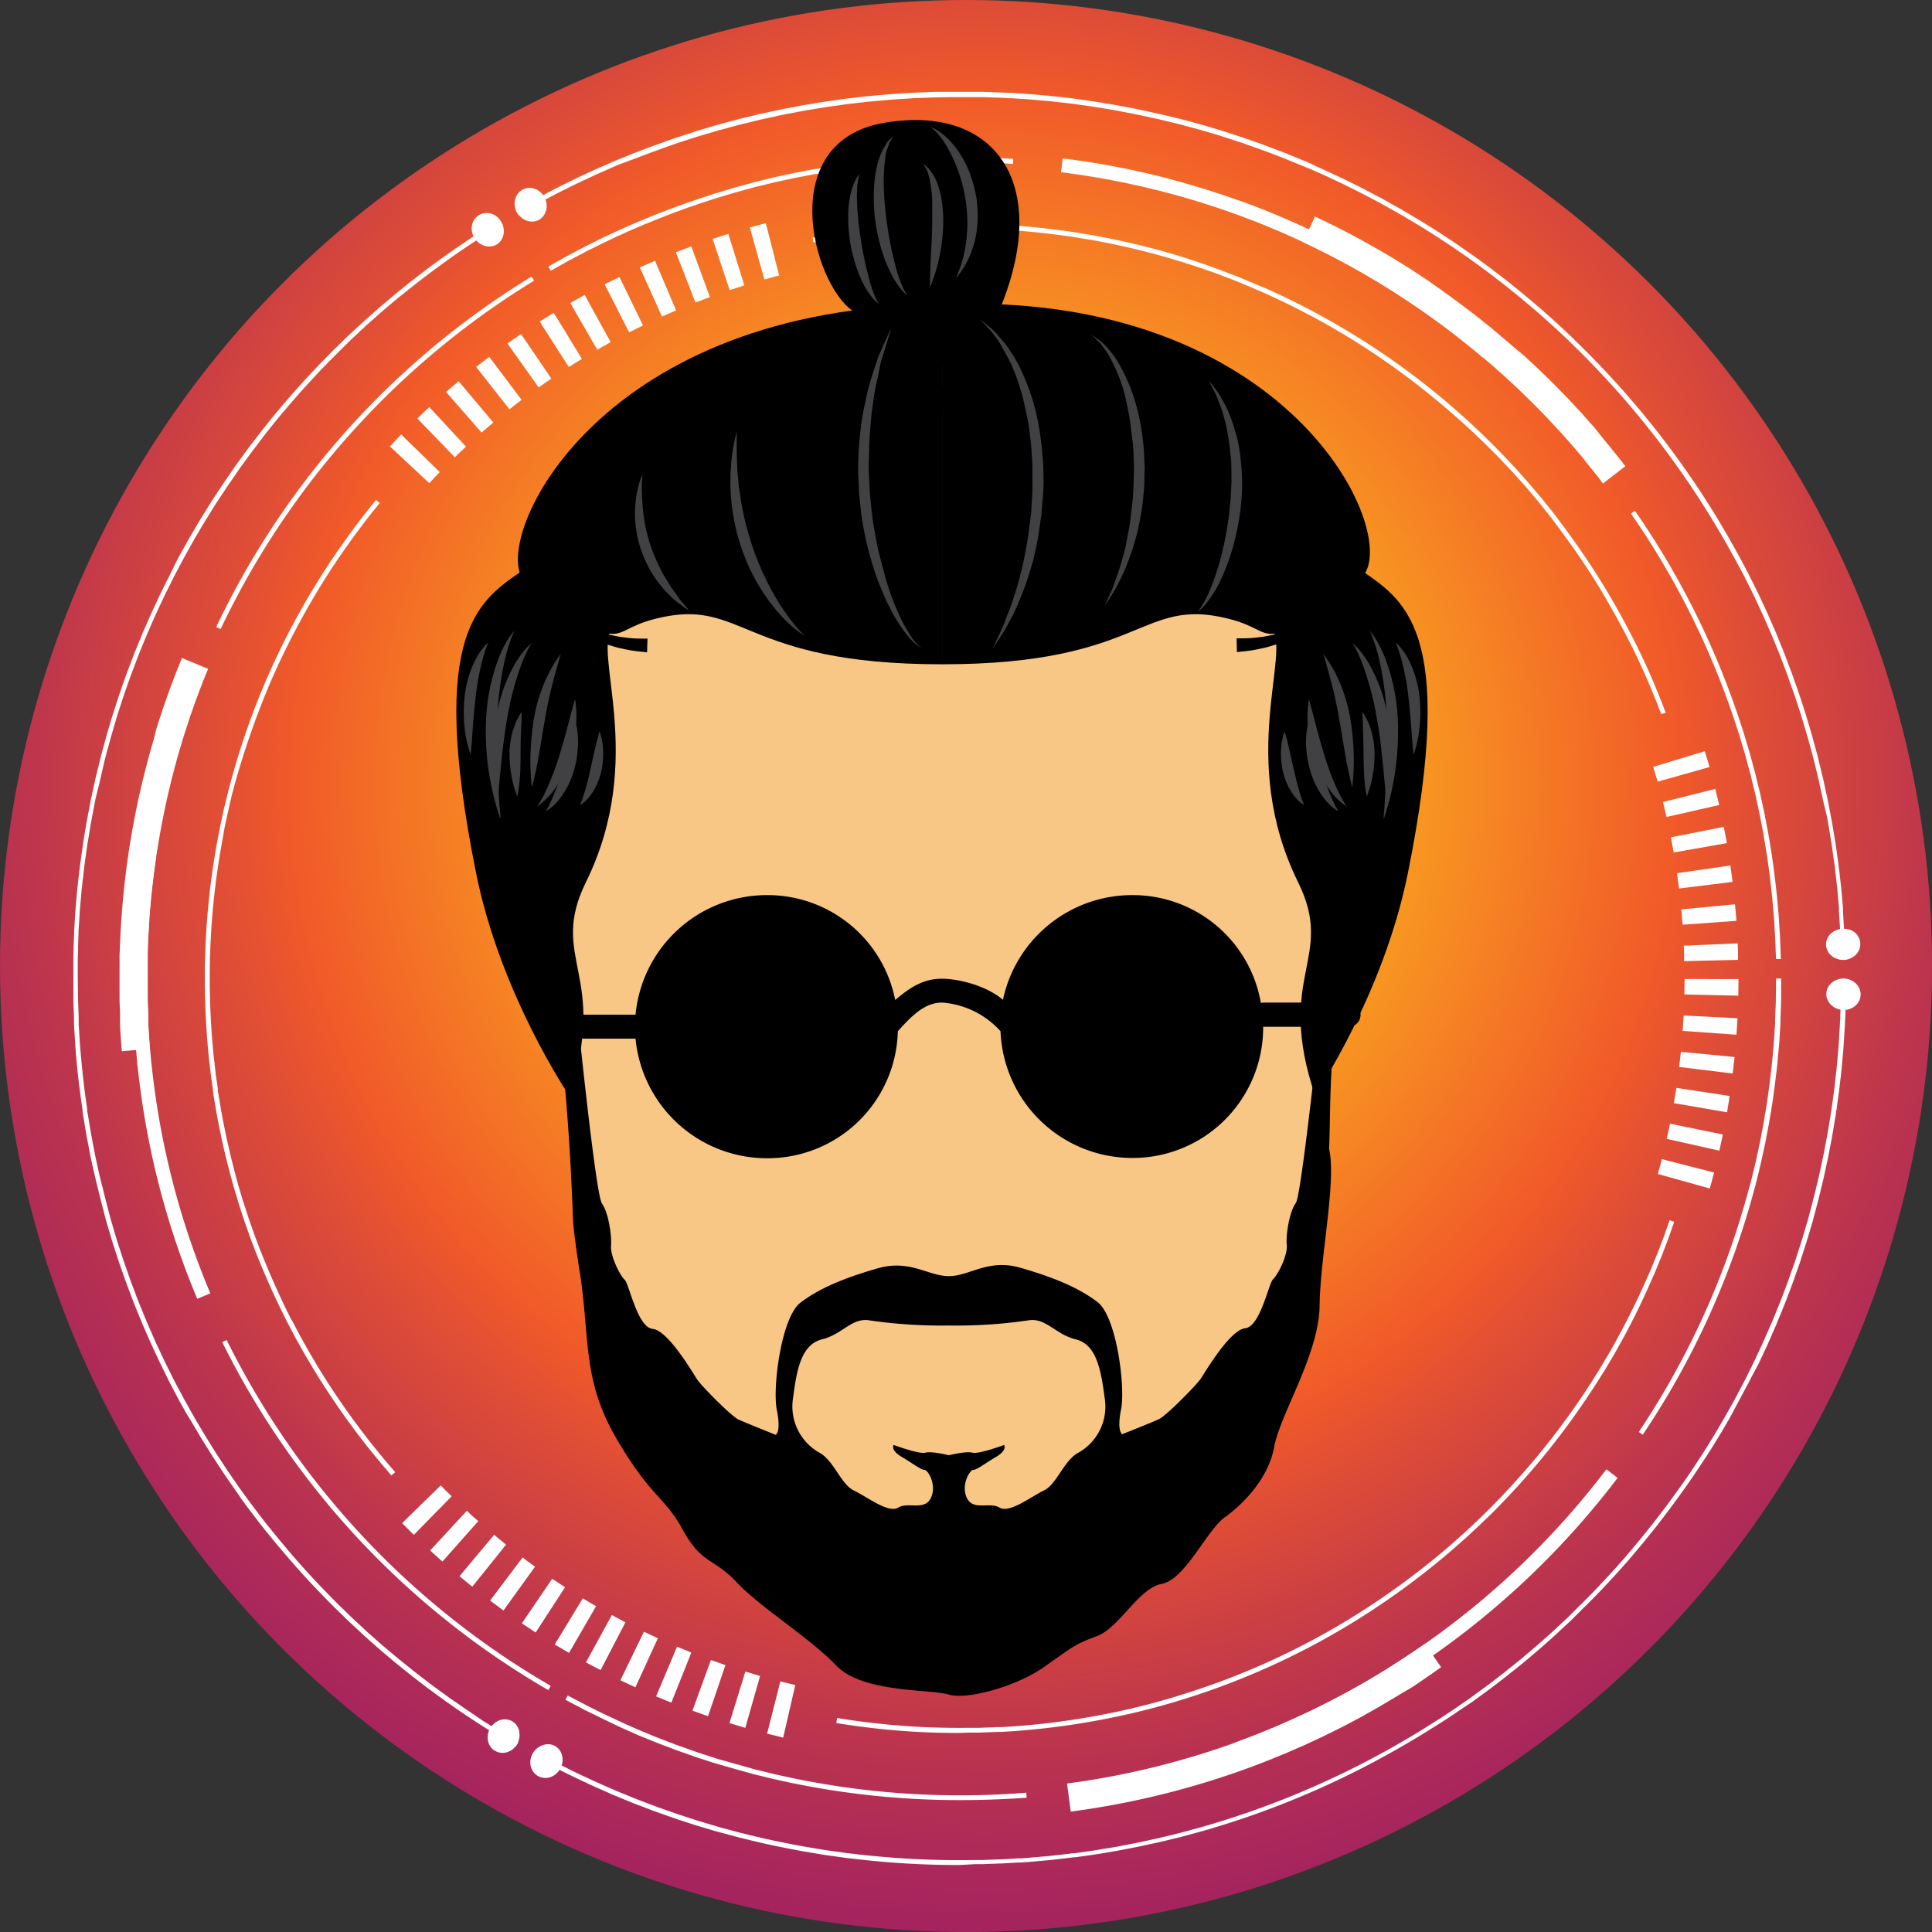<svg xmlns="http://www.w3.org/2000/svg" xmlns:xlink="http://www.w3.org/1999/xlink" viewBox="0 0 383.03 383.03"><rect x="0" y="0" width="383.03" height="383.03" fill="#333333" stroke="none"/><defs><style>.cls-1{isolation:isolate;}.cls-2{fill:url(#radial-gradient);}.cls-3{mix-blend-mode:overlay;}.cls-4{fill:#fff;}.cls-5{fill:#f9c785;}.cls-6{fill:#414042;}</style><radialGradient id="radial-gradient" cx="195.09" cy="155.62" r="244.07" gradientUnits="userSpaceOnUse"><stop offset="0" stop-color="#ffde17"></stop><stop offset="0.08" stop-color="#fed518"></stop><stop offset="0.2" stop-color="#fcbe1b"></stop><stop offset="0.35" stop-color="#f89721"></stop><stop offset="0.53" stop-color="#f26328"></stop><stop offset="0.56" stop-color="#f15a29"></stop><stop offset="0.64" stop-color="#dc4b38"></stop><stop offset="0.79" stop-color="#ba334f"></stop><stop offset="0.92" stop-color="#a6245e"></stop><stop offset="1" stop-color="#9e1f63"></stop></radialGradient></defs><title>YB Favicon</title><g class="cls-1"><g id="Layer_2" data-name="Layer 2"><g id="Layer_1-2" data-name="Layer 1"><circle class="cls-2" cx="191.52" cy="191.52" r="191.52"></circle><g class="cls-3"><path class="cls-4" d="M365,189.82v-.35l-.15-3.88c0-.08,0-.17,0-.25s0-.3,0-.45l-.27-4.24c0-.15,0-.29,0-.45l0-.25-.34-3.87-.36-3.17-.06-.49c0-.3-.07-.6-.11-.9l-.59-4.21-.69-4.19c-.05-.3-.11-.6-.17-.91l-.09-.48L361.5,159c-.12-.61-.26-1.23-.39-1.84-.07-.31-.14-.62-.2-.92l-.38-1.73-.92-3.79c-.08-.31-.16-.62-.25-.93,0-.14-.07-.29-.11-.43l-.37-1.37c-.06-.22-.13-.45-.19-.68-.18-.67-.36-1.36-.57-2l-.81-2.73c-.12-.41-.25-.82-.38-1.22l-.92-2.82a2.25,2.25,0,0,0-.08-.24c0-.14-.09-.28-.14-.42l-1.18-3.35a2.25,2.25,0,0,0-.08-.24l-.15-.42-1.51-4-1.61-3.93-1.7-3.89-1.79-3.85-1.89-3.8-2-3.75-2.08-3.7-1.8-3.05A175.33,175.33,0,0,0,312,68.53l-1-1-.66-.63-.37-.34-2.07-1.92-1.43-1.28-.68-.6-1.06-.94-.7-.6-.37-.31-2.16-1.83-3.31-2.66-3.36-2.58-3.43-2.5-1.16-.8-2.33-1.61-2.36-1.56-.41-.27-.77-.5-1.2-.75-.78-.49c-.53-.33-1.08-.68-1.63-1l-2.43-1.44-.43-.25-.79-.46-1.23-.69-.82-.46c-.54-.3-1.1-.62-1.66-.92l-2.5-1.32-.44-.23c-.27-.14-.54-.29-.81-.42l-1.27-.63-.84-.42-1.7-.84-2.56-1.2-.45-.21-.83-.38-1.3-.57-.86-.37L258,32.79l-2.62-1.07-.45-.18-.85-.35-1.33-.5-.85-.33-1.8-.67-2.67-.94-.46-.17-.87-.3-4-1.31L238,25.76l-4.1-1.11-4.13-1-.89-.2-.48-.1-2.77-.6-.59-.12-3.92-.75-1.05-.18-2.8-.46-1.17-.18-3.72-.52-4.22-.48-.45-.05-.25,0-3.87-.34-3.18-.2-.49,0-.92-.06-4.24-.16-1.93,0H192l-1.76,0h-1.06l-3.53.05-3.76.14c-.39,0-.79,0-1.18.06l-3.54.22-.69.05-1.41.13-2.82.25-4.21.48-1.4.2-2.81.39-1.86.3-.93.16-1.74.29-1,.19-2.79.54c-.36.06-.73.14-1.08.22l-3.07.67-.24.05-.44.1-4.13,1-4.1,1.11-.67.2-3.4,1-.43.13-.24.08-2.87.93-1.16.39-1.18.42c-1.36.48-2.78,1-4.14,1.51l-1.33.5-.34.13-1,.38L123,32.51c-.69.27-1.37.57-2,.86l-.57.25-1.3.57-.37.16-.91.41-1.25.58c-1.27.59-2.59,1.21-3.86,1.86-3,1.45-6,3.09-10,5.34l-.48-.84c4-2.25,7-3.91,10-5.37,1.27-.65,2.6-1.27,3.89-1.86l1.23-.58c.31-.15.63-.29.94-.42l.37-.16,1.3-.57.57-.25c.67-.3,1.36-.6,2.06-.88l2.62-1.07c.33-.14.67-.26,1-.39l.33-.13,1.33-.5c1.38-.54,2.8-1,4.17-1.52l1.18-.42c.39-.14.79-.27,1.18-.39l2.87-.94.24-.07L138,26l4.09-1.21,4.12-1.12,4.14-1,.46-.1.24-.05,3.07-.67,1.11-.23,3.84-.73,1.75-.29.93-.16c.62-.1,1.25-.21,1.88-.3l2.81-.4,1.42-.19,4.24-.49,4.24-.38.71-.05,3.54-.22c.4,0,.81-.05,1.2-.06l3.78-.15h.7l3.91,0h.36l1.41,0h.89l1.95,0,4.25.16.94.05.49,0,3.19.21,3.89.34.25,0,.47.05,4.23.48,3.73.52,1.21.19,3.85.64,3.93.75.61.12,2.77.61.48.1.92.2,4.15,1,4.12,1.11,4.09,1.22,4.05,1.32.89.31.46.16,2.68.94,1.81.68.85.33,1.33.5.87.35.46.19,2.62,1.07,1.76.76L261,33l1.3.57.85.39.44.21,2.58,1.2,1.71.85.84.41,1.27.63.83.44.44.23,2.51,1.32,1.67.93.82.46,1.23.69c.28.15.55.32.81.47l.43.25,2.44,1.45,1.64,1,.78.49,1.2.75.79.52.41.26,2.38,1.57,3.5,2.43,1.15.83,2.3,1.68,3.38,2.59,3.32,2.68,2.17,1.83.37.31.71.61,1.07.95.68.6,1.44,1.28,2.08,1.94.36.34c.23.2.46.42.68.64l1,1a176,176,0,0,1,28.22,35.51l1.81,3.07,2.09,3.72,2,3.78,1.9,3.82,1.8,3.87,1.71,3.91,1.62,4,1.51,4c.06.15.11.3.16.44a2.25,2.25,0,0,1,.08.24l1.18,3.35.15.45c0,.07,0,.15.08.23l.91,2.82c.14.41.27.83.39,1.25L359,145c.21.68.4,1.38.58,2.06.07.23.13.45.19.68l.37,1.37.12.43c.08.31.17.63.24,1l.93,3.8.38,1.73c.07.31.13.62.2.92.13.61.27,1.24.4,1.86l.53,2.79c0,.16.07.32.1.48.05.31.11.61.17.92l.7,4.22.59,4.21c0,.32.08.63.11.93l.06.49.36,3.19.35,3.88a1.94,1.94,0,0,0,0,.24c0,.16,0,.32,0,.48l.26,4.24,0,.47a2.09,2.09,0,0,0,0,.25l.14,3.91v.35Z"></path><path class="cls-4" d="M352.09,190.12v-.36l-.16-4-.09-1.47-.06-1c0-.63-.08-1.27-.13-1.91l-.26-2.93c-.45-4.51-.94-8.22-1.55-11.67l-.24-1.46-.55-2.89-.09-.46c-.06-.32-.13-.65-.2-1l-.63-2.89-.06-.26c0-.16-.06-.31-.1-.46l-.87-3.58c0-.18-.09-.36-.14-.54l-.24-.88-.27-1c-.16-.61-.33-1.24-.5-1.85l-1.05-3.53c0-.15-.09-.3-.14-.45a2.41,2.41,0,0,1-.08-.25l-.46-1.4a160.86,160.86,0,0,0-20.87-42.06l.79-.55a162.16,162.16,0,0,1,21,42.31l.45,1.41a2.25,2.25,0,0,1,.08.24c.05.15.11.31.15.47l1.06,3.54c.17.63.34,1.26.5,1.87l.27,1,.24.88.15.57.87,3.58c0,.16.07.32.11.47s0,.17.05.26l.63,2.89c.08.33.14.67.21,1,0,.15,0,.3.08.45l.56,2.92.24,1.46c.61,3.47,1.11,7.2,1.56,11.74l.26,2.94c.05.65.09,1.3.13,1.93l.06,1,.1,1.49.15,4.07v.37Z"></path><path class="cls-4" d="M109.2,53.68l-.5-.83.91-.52.4-.22,1.31-.73.46-.26.85-.47,3.31-1.75.44-.22.24-.12,2.67-1.33c3.7-1.77,7.39-3.39,11-4.82,3.8-1.48,7.6-2.83,11.31-4,.62-.2,1.25-.38,1.86-.56l1-.3.71-.22.74-.21,3.61-1,3.63-.89.56-.13,2.37-.51.52-.11.95-.21,3.68-.7.48-.09.26,0,2.95-.49,1.06-.16.43-.06,3-.41,3.72-.43.76-.08,3.71-.33.5,0,.26,0,1.49-.09.73-.05c.74,0,1.51-.1,2.27-.12l3-.11,2,0h2.55l4.13.05,4.12.16,2.23.14-.06,1-2.23-.14-4.09-.15-4.1-.05H188.8l-1.05,0-1.93,0-3,.12c-.75,0-1.5.07-2.24.11l-.73.05-1.49.09-.26,0-.48,0-3.71.33-.73.08-3.71.42-3,.42-.44.06c-.34.05-.69.09-1,.15l-3,.49-.26,0-.46.08-3.67.7-.93.2-.52.11-2.38.52c-.18,0-.35.07-.52.12l-3.63.88-3.6,1c-.25.06-.5.13-.71.2l-.72.21-1,.3-1.86.56c-3.68,1.16-7.46,2.49-11.23,4-3.58,1.42-7.25,3-10.91,4.79l-2.67,1.33-.24.11-.42.22-3.3,1.74-.84.46-.46.26-1.3.73-.42.23C109.79,53.34,109.49,53.5,109.2,53.68Z"></path><path class="cls-4" d="M260.69,42.93c3,1.39,6,2.92,8.89,4.48l2.17,1.21c.73.41,1.45.81,2.16,1.23l2.15,1.27.53.32.53.33,1.05.65,1.06.66.53.33.26.17.26.17,2.08,1.37,1,.68,1,.71,2,1.42c.68.48,1.35,1,2,1.46l1,.73c.17.12.34.24.5.37l.5.38c1.31,1,2.64,2,3.92,3.06.64.52,1.29,1,1.93,1.56l1.9,1.61.95.8.93.82L302,70.38c.31.27.61.56.91.84l.91.84.91.85.46.43.44.43c1.19,1.16,2.39,2.3,3.53,3.5l1.74,1.78,1.7,1.83.84.91c.28.3.56.61.83.92l1.65,1.86c.28.31.55.63.81,1l.81,1,.8,1,.4.47.39.48,1.56,1.94.39.49.39.48.76,1-4.45,3.43-.73-1-.37-.48-.38-.46-1.51-1.88-.38-.46L314,91l-.78-.92-.78-.92c-.26-.3-.51-.61-.78-.91l-1.6-1.8c-.26-.3-.53-.6-.8-.89l-.82-.88-1.63-1.76-1.68-1.73c-1.11-1.15-2.27-2.26-3.42-3.38l-.43-.42-.44-.41-.88-.82-.88-.82c-.29-.27-.58-.55-.88-.81l-1.8-1.6-.9-.79-.92-.78-1.83-1.55-1.87-1.51c-1.24-1-2.53-2-3.8-3l-.47-.37-.49-.35-1-.71c-.65-.47-1.29-1-1.94-1.41l-2-1.37-1-.69-1-.66-2-1.32L277,58.3l-.25-.16-.51-.31-1-.64-1-.64-.51-.32-.52-.3-2.07-1.22c-.69-.42-1.39-.8-2.09-1.2l-2.1-1.17c-2.83-1.5-5.67-3-8.59-4.32Z"></path><path class="cls-4" d="M210.34,34.18l.36,0,.36.05.72.1,1.43.2,1.44.2,1.42.24,1.43.23.72.12.71.13,2.85.54.71.14.7.15,1.42.31c.94.21,1.89.4,2.83.64l2.81.68,2.8.75c.46.13.93.25,1.39.39l1.39.41,1.39.41.69.21.69.22,2.76.89,1.37.47,1.36.48,1.37.49,1.35.51,1.36.51.67.26.68.26,2.68,1.1.67.27.66.29,1.33.58A161.17,161.17,0,0,1,294,70.9l1.81-2.14A163.86,163.86,0,0,0,256,43.88l-1.35-.59L254,43l-.68-.28-2.73-1.12-.68-.26-.69-.27-1.38-.52L246.42,40,245,39.54l-1.39-.49c-.46-.16-.92-.33-1.39-.48l-2.8-.91-.71-.22-.7-.21-1.41-.42-1.42-.42c-.47-.14-.94-.26-1.42-.39L231,35.23l-2.87-.7c-1-.24-1.91-.43-2.87-.65l-1.44-.31-.72-.15-.73-.14-2.89-.55-.73-.13-.72-.12-1.46-.24L215.07,32l-1.46-.21-1.46-.2-.73-.1-.36,0-.37-.05Z"></path><path class="cls-4" d="M333.82,187.49l.06,1.53,0,.76c0,.26,0,.51,0,.77l10.69-.25c0-.27,0-.55,0-.82l0-.82-.06-1.64Z"></path><path class="cls-4" d="M333.33,180.29l.13,1.52c0,.51.1,1,.13,1.52l10.66-.77c0-.55-.09-1.09-.13-1.64l-.15-1.64Z"></path><path class="cls-4" d="M332.47,173.12l.21,1.52c.07.5.15,1,.2,1.51l10.61-1.31c-.05-.54-.14-1.08-.21-1.62l-.23-1.63Z"></path><path class="cls-4" d="M331.26,166l.28,1.5c.1.5.2,1,.28,1.5l10.53-1.84c-.08-.54-.19-1.08-.29-1.62l-.31-1.61Z"></path><path class="cls-4" d="M329.69,159l.36,1.49c.12.49.25,1,.35,1.48l10.43-2.37c-.11-.53-.25-1.06-.38-1.59l-.39-1.6Z"></path><polygon class="cls-4" points="327.76 152.04 328.2 153.5 328.42 154.23 328.53 154.6 328.63 154.97 338.92 152.07 338.81 151.68 338.7 151.29 338.46 150.5 337.99 148.93 327.76 152.04"></polygon><path class="cls-4" d="M151.55,55.42,153,55l.73-.2c.25-.07.49-.14.74-.19l-2.64-10.36-.8.2-.79.22-1.58.43Z"></path><path class="cls-4" d="M144.66,57.52l2.91-.94L144.4,46.37l-3.12,1Z"></path><polygon class="cls-4" points="137.88 59.97 140.74 58.89 137.06 48.85 133.99 50.01 137.88 59.97"></polygon><polygon class="cls-4" points="131.24 62.76 134.04 61.54 129.86 51.7 126.85 53.01 131.24 62.76"></polygon><polygon class="cls-4" points="124.74 65.88 127.48 64.52 122.81 54.91 119.87 56.37 124.74 65.88"></polygon><path class="cls-4" d="M118.41,69.33l.66-.38.67-.37,1.33-.74-5.15-9.37-1.43.8-.71.4-.72.4Z"></path><path class="cls-4" d="M329.34,141.58c-1.54-4.09-3.26-8.13-5.13-12s-4-7.77-6.18-11.5-4.63-7.4-7.17-10.92l-1.45-2c-.09-.14-.2-.27-.3-.41l-.19-.23-1.49-2-.49-.63-2.06-2.56-2.11-2.5A151.82,151.82,0,0,0,284,78.69,146.37,146.37,0,0,0,262.44,64c-3.79-2.11-7.71-4.08-11.67-5.86l-2.41-1.05-.57-.24-3-1.24-3.43-1.31-2.7-.95c-4.09-1.41-8.3-2.65-12.51-3.7l-2.38-.58-3.59-.78-3.61-.69-3.22-.53c-4.27-.66-8.64-1.15-13-1.44l-2.44-.16-3.27-.13h-.81l-3.28,0c-.27,0-.52,0-.81,0l-2.46,0c-4.36.09-8.75.37-13.05.82l-2.63.3-.6.08-3.25.45-2,.32-1.26.21-.29,0-.5.08-2.41.47-.19-.95,2.42-.46.53-.09.28,0,1.26-.21,2-.32,3.26-.46.63-.08,2.64-.3c4.32-.46,8.74-.73,13.13-.82l2.47,0h.83l3.28,0,.57,0h.26l3.29.13,2.46.15c4.37.3,8.77.79,13.07,1.45l3.25.54,3.63.7,3.61.78,2.39.59c4.24,1,8.48,2.3,12.6,3.72l2.72,1,3.45,1.31,3,1.24.6.26,2.41,1c4,1.79,7.94,3.77,11.75,5.9a148.23,148.23,0,0,1,21.74,14.75A151.75,151.75,0,0,1,303.5,96.26l2.13,2.51,2.05,2.56c.18.21.35.44.52.65l1.49,2,.18.23.33.44,1.44,2c2.56,3.55,5,7.25,7.22,11s4.32,7.65,6.22,11.57,3.62,8,5.16,12.09Z"></path><path class="cls-4" d="M365.28,184.14a3.59,3.59,0,0,0-2.35,1,2.88,2.88,0,0,0-.91,2.2,3,3,0,0,0,1.07,2.13,3.63,3.63,0,0,0,2.42.84,3.5,3.5,0,0,0,2.39-1,3,3,0,0,0,.92-2.25,3,3,0,0,0-1.09-2.19A3.51,3.51,0,0,0,365.28,184.14Z"></path><path class="cls-4" d="M102.5,42.12a3.64,3.64,0,0,0,2,1.64,2.93,2.93,0,0,0,2.37-.19,3,3,0,0,0,1.41-1.91,3.61,3.61,0,0,0-.34-2.55A3.54,3.54,0,0,0,106,37.42a3,3,0,0,0-2.44.2,3,3,0,0,0-1.45,2A3.45,3.45,0,0,0,102.5,42.12Z"></path><path class="cls-4" d="M102.26,346.22l-1.09-.64c-1.25-.74-2.54-1.5-3.79-2.29l-1.4-.88-1-.64-2.37-1.56c-.57-.37-1.14-.76-1.69-1.14l-.66-.46-1.75-1.22-.38-.27-.2-.15-2.87-2.09-.37-.28-.2-.15-2.82-2.17-.55-.44-2.77-2.23-3.26-2.76-2.65-2.35-.19-.16L71.9,324l-2.59-2.41-.18-.17-.35-.33-2.53-2.47c-3.16-3.17-5.64-5.8-7.8-8.28L57.27,309l-.69-.81-2.07-2.45-2.44-3c-.15-.18-.29-.36-.43-.55l-.45-.58-1.72-2.25c-.39-.51-.76-1-1.13-1.53l-.56-.76L47,295.91c-.19-.25-.37-.51-.54-.77l-.28-.4-1.62-2.33-1.06-1.61c-.17-.25-.34-.51-.5-.77l-.78-1.18c-.18-.27-.34-.54-.51-.8l-.25-.41-1.51-2.42-2.18-3.67L37,280.31l-1.39-2.48-2-3.78L33,272.78l-1.26-2.55-1.81-3.87-.57-1.29-1.14-2.62-1.61-3.94c-.12-.3-.23-.59-.34-.88s-.12-.3-.17-.45l-1-2.66c-.23-.62-.45-1.24-.66-1.85-.1-.28-.19-.56-.29-.83l-.47-1.34c-.11-.3-.2-.61-.3-.9l-.15-.46-.88-2.7c-.19-.62-.37-1.23-.55-1.83-.09-.3-.17-.6-.26-.9l-.41-1.36c-.06-.21-.12-.42-.17-.62l-1-3.86-.59-2.41c-.36-1.39-.67-2.83-1-4.21-.1-.45-.19-.89-.29-1.33s-.18-.85-.25-1.26l-.7-3.64-.7-4.2-.06-.47a2,2,0,0,1,0-.24l-.2-1.41c-.58-4-1-7.93-1.23-11.3h0l-.27-4.24c0-.32,0-.64,0-.94s0-.33,0-.49l-.12-3.2,0-2.48,0-2.13,0-3.54c0-.71,0-1.44.05-2.14l0-.71.09-2.28c0-.18,0-.37,0-.57l.27-4.25.37-4.23c.07-.64.14-1.29.22-1.91,0-.31.07-.61.1-.92l.21-1.77.54-3.87c.05-.39.11-.78.17-1.16l.63-3.76.8-4.18c0-.16.07-.31.1-.47s0-.16.05-.24l.64-2.94c.09-.4.18-.82.28-1.23l.68-2.75c.16-.72.36-1.45.55-2.15.06-.2.11-.41.17-.61l.65-2.41,1.11-3.74c.07-.22.14-.45.22-.69l1.13-3.49c.06-.19.12-.38.19-.57l.94-2.67c.06-.16.11-.32.17-.47s.2-.59.31-.88l.51-1.33.33-.87c.22-.58.45-1.19.68-1.78l1.08-2.64.18-.45.36-.87.57-1.3.37-.84c.25-.58.51-1.18.78-1.76l1.2-2.58.21-.45c.13-.27.26-.56.4-.84l.63-1.28.41-.82c.28-.56.57-1.15.86-1.72L35,111.26l.23-.43.44-.82.7-1.25.45-.81c.3-.54.62-1.11.94-1.66l1.44-2.45.26-.43c.15-.26.31-.53.48-.8l.75-1.2c.17-.27.33-.54.5-.8.33-.53.67-1.08,1-1.61l2-3,.35-.53,2-2.91c.13-.19.27-.39.42-.59l2.3-3.16,2.6-3.38.22-.28c.29-.35.58-.71.86-1.07.89-1.1,1.8-2.24,2.74-3.33,2.13-2.55,4.54-5.24,7.6-8.45l2.48-2.54.33-.33.18-.17,2.54-2.49.52-.48L72,63.83,75.18,61l2.7-2.29.19-.16.36-.3,1.66-1.34A177,177,0,0,1,98.68,43.83l.51.82a176.57,176.57,0,0,0-18.49,13L79,59l-.35.29-.19.16-2.7,2.28-3.17,2.81-3.1,2.9L67,69.91l-.17.17-.33.32L64,72.93c-3,3.19-5.43,5.87-7.55,8.41-.94,1.08-1.85,2.21-2.73,3.31-.28.36-.57.71-.86,1.07l-.22.27-1.5,2-1.08,1.41L47.79,92.5c-.13.18-.26.36-.4.57l-2,2.91-.35.51-2,3c-.34.53-.68,1.07-1,1.59-.17.27-.34.54-.5.81l-.75,1.2c-.16.26-.32.52-.47.78l-.26.43-1.44,2.44c-.31.55-.62,1.11-.93,1.65l-.45.82-.69,1.23c-.15.27-.29.54-.43.81s-.16.29-.23.44l-1.33,2.5-.85,1.71c-.14.28-.27.55-.41.82L32.66,118l-.39.83-.21.45-1.2,2.57c-.26.57-.52,1.17-.77,1.75l-.36.84-.57,1.3c-.12.27-.24.56-.35.84l-.19.46-1.07,2.62c-.23.59-.46,1.19-.68,1.78l-.33.86-.5,1.33c-.11.28-.21.57-.31.86s-.11.31-.17.47l-.94,2.67-.18.55-1.14,3.49c-.07.23-.14.45-.2.66L22,146.09l-.65,2.39c-.06.2-.11.41-.17.61-.19.7-.38,1.41-.55,2.12L20,154c-.1.4-.19.81-.28,1.21L19,158.12a2,2,0,0,1-.05.24l-.09.44-.8,4.18-.62,3.74c-.07.37-.13.76-.18,1.13l-.54,3.86-.2,1.76c0,.3-.07.61-.11.92l-.21,1.89-.37,4.22-.27,4.24,0,.54-.08,2.28,0,.71c0,.69-.06,1.41-.06,2.1l0,3.54.06,4.59.12,3.18c0,.16,0,.33,0,.49s0,.62,0,.92l.27,4.23c.28,3.35.65,7.31,1.23,11.24l.2,1.41,0,.25c0,.15,0,.29.07.44l.69,4.19.69,3.63c.08.4.16.82.25,1.23s.2.89.29,1.33c.3,1.38.61,2.8,1,4.19l.59,2.41,1,3.84c.05.2.11.4.17.59l.4,1.36.27.9c.17.6.36,1.21.54,1.82l.88,2.69.15.47.29.87.47,1.34c.1.27.19.55.29.83.21.6.43,1.23.65,1.84l1,2.64c0,.15.11.3.17.45l.33.87,1.61,3.93,1.7,3.89,1.8,3.85,1.89,3.8,2,3.75,1.38,2.47.69,1.23.72,1.22,1.45,2.43,1.49,2.41c.09.13.18.27.26.41l.49.78.78,1.18.51.77c.34.53.7,1.07,1.05,1.59l1.61,2.33c.1.13.19.27.28.41s.35.5.53.74l.83,1.15c.19.25.38.51.56.77.37.49.74,1,1.12,1.51l2.16,2.83.42.53,2.44,3,.23.27,2.51,3,1.17,1.32c2.16,2.47,4.62,5.08,7.76,8.23l2.53,2.47c.1.11.21.21.32.31l.19.17,2.59,2.42.33.3.19.16,2.65,2.35L79,328.87l3.31,2.66,2.81,2.15.2.15.35.28,2.86,2.08.21.15.36.26,1.75,1.21.66.46c.54.38,1.11.77,1.67,1.13L95.51,341c.32.22.66.43,1,.63l1.41.88c1.24.79,2.52,1.55,3.76,2.28l1.09.64Z"></path><path class="cls-4" d="M43.74,124.72l-.87-.41a163.5,163.5,0,0,1,62.52-69.49l.5.82a162.75,162.75,0,0,0-62.15,69.08Z"></path><path class="cls-4" d="M108.71,335.08a163.83,163.83,0,0,1-64.65-69l.87-.43a162.71,162.71,0,0,0,64.26,68.58Z"></path><path class="cls-4" d="M24.16,208.41c-.16-1.65-.25-3.31-.36-5l0-.62,0-.31,0-.32,0-1.24-.1-2.48c0-.83,0-1.66,0-2.49l0-1.24c0-.42,0-.83,0-1.25l0-2.48v-1.24c0-.42,0-.83.05-1.25a170.56,170.56,0,0,1,1.8-19.8,168,168,0,0,1,4.17-19.46l.16-.6c.06-.2.11-.4.17-.6l.36-1.19L31,144.5l.76-2.37c.26-.79.51-1.58.79-2.36.55-1.57,1.09-3.14,1.69-4.68l.89-2.33.94-2.3,5.19,2.14-.91,2.22-.86,2.25c-.58,1.49-1.1,3-1.63,4.52-.28.76-.51,1.52-.76,2.28l-.74,2.29-.69,2.3-.34,1.16c-.06.19-.11.38-.16.57l-.16.58a162.9,162.9,0,0,0-4,18.8,165.78,165.78,0,0,0-1.74,19.14c0,.4,0,.8,0,1.2v1.21l0,2.4c0,.4,0,.8,0,1.2l0,1.2c0,.81,0,1.61,0,2.41l.1,2.4,0,1.2v.3l0,.3,0,.6c.11,1.6.18,3.2.34,4.8Z"></path><path class="cls-4" d="M41.7,256.41A159.47,159.47,0,0,1,30.12,211.7c-.05-.48-.11-1-.16-1.44l-.13-1.44-.13-1.44c0-.48-.09-1-.11-1.45L29.4,203l0-.72c0-.24,0-.48,0-.72l-.06-1.45-.05-1.45,0-.72v-.73l0-2.89v-1.45l0-1.45V190c0-.48,0-1,0-1.44l.11-2.9.19-2.89,0-.72c0-.24,0-.48.05-.72l.13-1.45.13-1.44c0-.48.08-1,.14-1.44l.33-2.88.08-.72.1-.72.2-1.43.2-1.43,0-.36.06-.36.12-.71.48-2.86-2.77-.49L28.4,168l-.12.73-.06.36,0,.37L28,170.87l-.2,1.46-.1.73-.09.73-.33,2.93c-.06.48-.1,1-.14,1.46L27,179.65l-.13,1.47c0,.24,0,.49-.06.73l0,.74-.19,2.94-.11,2.94c0,.49,0,1-.05,1.48l0,1.47,0,1.47v1.47l0,2.95v.74c0,.24,0,.49,0,.73l.06,1.47.05,1.48,0,.73.05.74.19,2.94c0,.49.08,1,.12,1.47l.13,1.46.13,1.47c0,.49.11,1,.16,1.47A162.53,162.53,0,0,0,39.11,257.5Z"></path><polygon class="cls-4" points="112.77 72.76 115.36 71.14 109.79 62.02 107 63.76 112.77 72.76"></polygon><path class="cls-4" d="M106.79,76.8l2.51-1.74-6-8.84-2.7,1.88Z"></path><path class="cls-4" d="M101,81.14c.39-.32.8-.63,1.2-.94l1.21-.93L97,70.75l-1.31,1c-.43.33-.87.66-1.29,1Z"></path><polygon class="cls-4" points="95.48 85.76 96.05 85.25 96.64 84.76 97.8 83.77 90.93 75.58 89.68 76.64 89.05 77.17 88.44 77.72 95.48 85.76"></polygon><polygon class="cls-4" points="90.17 90.65 90.72 90.12 90.99 89.85 91.27 89.59 92.39 88.55 85.12 80.71 83.92 81.83 83.62 82.11 83.32 82.4 82.74 82.97 90.17 90.65"></polygon><path class="cls-4" d="M85.12,95.8l1-1.12,1.07-1.09-7.66-7.46L78.42,87.3,77.3,88.5Z"></path><polygon class="cls-4" points="89.54 296.65 88.44 295.58 87.38 294.49 79.73 301.96 80.88 303.14 82.05 304.29 89.54 296.65"></polygon><path class="cls-4" d="M94.82,301.57l-1.15-1-.56-.52-.56-.52-7.26,7.85.6.56.6.55,1.23,1.09Z"></path><path class="cls-4" d="M100.33,306.23c-.79-.65-1.59-1.27-2.36-1.94l-6.87,8.2c.83.72,1.69,1.39,2.54,2.08Z"></path><path class="cls-4" d="M106.07,310.6l-1.23-.9-.62-.45-.61-.47-6.44,8.54.65.49.66.49,1.33,1Z"></path><polygon class="cls-4" points="112.02 314.68 110.75 313.84 110.11 313.42 109.79 313.21 109.48 312.99 103.47 321.83 103.8 322.07 104.15 322.29 104.83 322.74 106.2 323.65 112.02 314.68"></polygon><polygon class="cls-4" points="118.17 318.45 115.54 316.89 109.98 326.03 112.81 327.7 118.17 318.45"></polygon><path class="cls-4" d="M77.6,292.51a151,151,0,0,1-15.52-21.2l-1.68-2.83-1.81-3.23-1.33-2.54-.14-.26-.25-.47-1.09-2.21c-1.92-3.92-3.69-8-5.26-12l-.88-2.31-1.23-3.49-1.14-3.51-.93-3.14c-1.2-4.2-2.23-8.5-3.06-12.79l-.38-2-.61-3.64c0-.18,0-.35-.07-.53a2.89,2.89,0,0,1,0-.29l-.37-2.63c0-.2-.06-.42-.08-.63l-.38-3.26c-.43-4.33-.69-8.75-.76-13.14a150.68,150.68,0,0,1,1.86-26.22l.27-1.62.06-.34c.07-.42.14-.86.23-1.29l.62-3.22.69-3.2c0-.22.1-.45.16-.67l.62-2.53c1.07-4.23,2.34-8.47,3.77-12.58s3.09-8.27,4.87-12.21,3.8-7.92,5.94-11.73,4.47-7.56,6.94-11.16,5.2-7.26,7.89-10.52l.74.61c-2.67,3.24-5.31,6.76-7.84,10.45s-4.77,7.32-6.89,11.1-4.12,7.7-5.91,11.65-3.38,8-4.83,12.12S47.1,153.29,46,157.5L45.41,160c0,.22-.1.43-.14.64l-.7,3.2L44,167.07c-.08.42-.15.84-.22,1.26l-.06.34-.27,1.62a150.63,150.63,0,0,0-1.85,26.05c.07,4.36.33,8.75.76,13l.38,3.25c0,.2,0,.4.07.61l.37,2.63a2.54,2.54,0,0,1,0,.29c0,.17,0,.34.08.51l.6,3.63.38,2c.82,4.26,1.84,8.54,3,12.7l.93,3.13,1.14,3.49,1.22,3.47.87,2.29c1.56,4,3.32,8.06,5.22,12l1.09,2.2L58,262c.05.09.09.18.14.26l1.33,2.53,1.8,3.21,1.66,2.82a151.23,151.23,0,0,0,15.43,21.05Z"></path><path class="cls-4" d="M94.1,47.24a3.59,3.59,0,0,0,2.07,1.52,3.1,3.1,0,0,0,1.21.08,2.78,2.78,0,0,0,1.14-.4,2.91,2.91,0,0,0,1.31-2,3.62,3.62,0,0,0-.49-2.53,3.44,3.44,0,0,0-2-1.57A3,3,0,0,0,94,43.56a3.21,3.21,0,0,0-.44,1.16A3.5,3.5,0,0,0,94.1,47.24Z"></path><path class="cls-4" d="M102.5,345.81a3.69,3.69,0,0,0,.44-2.54,2.93,2.93,0,0,0-1.35-2,3.1,3.1,0,0,0-.56-.25,2.5,2.5,0,0,0-.59-.13,3.11,3.11,0,0,0-1.21.1,3.63,3.63,0,0,0-2,1.57,3.48,3.48,0,0,0-.49,2.52,3.17,3.17,0,0,0,.46,1.16,3.64,3.64,0,0,0,.4.48,3.31,3.31,0,0,0,.52.38,3,3,0,0,0,2.43.28A3.48,3.48,0,0,0,102.5,345.81Z"></path><path class="cls-4" d="M190.24,369.75a173.22,173.22,0,0,1-19.63-1.08l-2.83-.32-4.22-.59-.92-.15-.49-.08-2.8-.47c-3.07-.56-7.1-1.34-11.14-2.36l-1.37-.33-.25-.06-.45-.12L142,363.08l-4.1-1.22-4-1.31-.44-.16-.24-.08-3.34-1.18-.45-.17-.23-.08-3.32-1.27-.43-.17-.23-.09-2.75-1.13c-.4-.16-.81-.32-1.21-.5l-1-.46c-1.37-.6-2.78-1.21-4.15-1.87-3-1.39-6.25-3-10.15-5.12l.46-.85c3.88,2.1,7.09,3.72,10.1,5.1,1.36.65,2.77,1.26,4.12,1.85l1.06.46c.38.18.78.34,1.17.5l2.75,1.12.23.1.42.16,3.31,1.26.24.09.42.16,3.34,1.18.24.08.43.15,4,1.31,4.07,1.21.67.19,3.43.92.43.11.25.06,1.37.34c4,1,8,1.78,11.08,2.34l2.79.46.49.09.9.14,4.21.59,2.81.32a176.05,176.05,0,0,0,22.56,1.05l1.42,0,4.24-.16,1.87-.11.94-.06.65,0c.71-.05,1.45-.09,2.16-.17l3.53-.31,4.22-.48.45-.06.25,0,2.8-.39c.75-.1,1.5-.22,2.22-.34l.57-.1,2.12-.35.66-.11,2.8-.54.48-.09.9-.18,4.15-.9,4.12-1,4.11-1.11a174.22,174.22,0,0,0,41.46-17.85l1.22-.73.53-.32,3.07-1.92,1.58-1,.79-.52,1.18-.78.75-.51.41-.29,2.33-1.61,1.54-1.12.75-.54,1.14-.84.73-.55.39-.3,2.24-1.72,3.31-2.66,1.08-.91,2.16-1.83,3.17-2.81,3.1-2.89,2-2c.11-.12.23-.23.35-.34l.65-.65,1-1,.65-.66c.43-.45.89-.91,1.32-1.37l1.93-2.07.34-.36.62-.67,2.37-2.67.43-.51,2.52-3,2.66-3.3,1.94-2.53c.46-.6.92-1.22,1.36-1.82l.32-.45.84-1.14c.07-.11.15-.21.22-.31.2-.27.4-.55.59-.83l.73-1c.82-1.19,1.67-2.41,2.46-3.64,1.85-2.77,3.73-5.83,5.93-9.64l1.73-3.09.21-.4.12-.22,1.65-3.13c.07-.13.14-.27.2-.4l.12-.23,1.57-3.17c.07-.14.13-.27.19-.41a1.63,1.63,0,0,0,.11-.23l1.5-3.21.18-.41a1.6,1.6,0,0,0,.1-.23l1.42-3.25.18-.41.09-.23,1.34-3.28c.06-.14.11-.28.16-.42a2.44,2.44,0,0,1,.1-.24l1-2.65c.25-.63.48-1.28.7-1.9.09-.26.17-.51.26-.76l.57-1.6c.12-.35.25-.71.36-1.06s.28-.86.41-1.28c.44-1.35.9-2.74,1.29-4.12l.71-2.38,1-3.76c0-.21.12-.44.17-.68l.34-1.38c.07-.3.15-.61.22-.92.15-.6.3-1.22.44-1.83l.61-2.77c0-.15.07-.31.1-.47s.13-.61.19-.91l.8-4.17.7-4.19c0-.3.09-.61.13-.9s0-.33.07-.49l.39-2.81c0-.24.06-.48.09-.69l.24-2.12c0-.23.05-.46.08-.69.08-.69.16-1.41.22-2.11l.31-3.53.13-2.11c.28-3.93.35-7.92.37-11.3h1c0,3.39-.1,7.4-.38,11.35l-.13,2.13-.06.71-.25,2.82c-.06.72-.14,1.44-.22,2.14,0,.23-.06.46-.08.69l-.25,2.12c0,.21-.05.46-.09.72l-.39,2.8c0,.16,0,.33-.07.49s-.08.61-.13.92l-.7,4.22-.8,4.18c-.06.31-.13.62-.2.92s-.07.32-.1.48l-.6,2.77c-.15.62-.3,1.25-.45,1.85-.07.31-.15.61-.22.92l-.34,1.38c-.06.24-.12.49-.18.7l-1,3.77-.71,2.39c-.4,1.39-.86,2.79-1.3,4.15-.14.42-.28.84-.41,1.27s-.25.73-.37,1.09l-.57,1.6c-.09.26-.18.51-.26.76-.23.63-.46,1.29-.71,1.93l-1,2.65-.09.23c-.06.14-.11.29-.17.44l-1.35,3.28-.09.23-.18.44-1.42,3.25a2.29,2.29,0,0,0-.1.23c-.07.14-.13.29-.19.43l-1.51,3.21c0,.08-.07.16-.1.23l-.2.42L347,273.46a2.4,2.4,0,0,0-.11.23l-.21.42L345,277.24l-.12.22c-.07.14-.14.28-.22.42L343,281c-2.21,3.83-4.11,6.91-6,9.69-.8,1.24-1.66,2.47-2.48,3.66l-.72,1-.61.86-.22.3-.84,1.15-.32.44c-.45.61-.91,1.24-1.38,1.85l-1.94,2.54-2.68,3.32-2.52,3-.45.53L320.47,312l-.64.69-.33.36-1.93,2.07-1.34,1.38-.65.66-1,1-.67.66-.35.34-2,2-3.12,2.9-1.05.95-2.13,1.88L302,329.65l-1.11.89-2.22,1.78-2.24,1.73-.39.29-.75.57-1.15.84-.74.54-1.55,1.13L289.48,339l-.41.28-.77.53-1.18.78-.79.52-1.59,1-3.08,1.92c-.18.11-.36.23-.55.33l-1.22.72a174.61,174.61,0,0,1-41.69,18l-4.13,1.12-4.15,1-4.16.9-.92.18-.48.1-2.79.53q-.34.07-.69.12l-2.12.36-.57.09c-.73.12-1.49.25-2.25.35l-2.8.39-.25,0c-.15,0-.31.05-.47.06l-4.24.49-.7.06-2.83.25c-.73.08-1.47.12-2.19.17l-.65,0-.94.06-1.89.11-4.27.16-1.41,0Z"></path><path class="cls-4" d="M190.16,356.88a163.49,163.49,0,0,1-33.79-3.52l-2.9-.63-3.59-.87-.73-.19-3.57-1L142,349.65l-.72-.22-2.1-.69-.49-.15-.92-.31-3.49-1.23-.46-.17-.24-.09-2.76-1.05-1-.38-.41-.17-2.75-1.12L124,342.88l-.3-.13c-.35-.15-.71-.31-1.06-.48L120,341l-1-.48-.34-.18L116,339.05l-2.61-1.38-.29-.15c-.34-.18-.69-.36-1-.55l.47-.84c.33.19.67.36,1,.54l.29.15,2.61,1.38,2.64,1.31.34.17,1,.47,2.68,1.25,1,.47.31.13,2.7,1.18,2.73,1.12.42.17.93.37,2.77,1.05.24.09.44.16,3.48,1.23.9.3.5.16,2.1.68.69.22,3.54,1,3.56,1c.23.07.47.13.7.18l3.58.87,2.88.63a163.38,163.38,0,0,0,46.86,3l.08,1Q196.82,356.88,190.16,356.88Z"></path><path class="cls-4" d="M325.69,284.43l-.8-.53A161.15,161.15,0,0,0,345.21,241c.09-.33.19-.67.29-1,.19-.6.37-1.23.55-1.85l1-3.6.12-.45.06-.27.8-3.26.86-4,.57-2.93c.14-.72.26-1.46.38-2.18,0-.25.08-.5.13-.75s.09-.57.14-.85c.11-.69.23-1.39.32-2.09l.41-3c.08-.63.16-1.29.23-1.92l.12-1,.06-.52c0-.32.07-.64.1-.95l.29-3.21c0-.41.07-.83.09-1.24l.19-3c0-.08,0-.17,0-.26s0-.32,0-.47l.15-3.73c0-.23,0-.44,0-.67l.05-3.8h1l0,3.8c0,.23,0,.46,0,.7l-.14,3.73,0,.49c0,.09,0,.17,0,.26l-.19,3c0,.42-.06.85-.09,1.26l-.29,3.21c0,.33-.07.66-.1,1s-.05.35-.06.52l-.12,1c-.08.63-.15,1.29-.23,1.93l-.41,3c-.09.71-.21,1.42-.33,2.11,0,.29-.1.57-.14.85s-.09.51-.13.76c-.12.72-.24,1.47-.39,2.21l-.56,2.94-.88,4-.79,3.26c0,.09-.05.18-.07.26s-.07.32-.11.48l-1,3.61c-.18.63-.37,1.26-.55,1.87l-.3,1A161.72,161.72,0,0,1,325.69,284.43Z"></path><path class="cls-4" d="M285.71,330.52l-2,1.42c-.34.24-.69.46-1,.69l-1,.68-1,.69-.52.34-.52.33L277.4,336l-.53.33-.27.16-.26.16-1.07.63-2.15,1.27L271,339.75l-1.08.61-.55.3-.55.29-2.2,1.16-.55.29-.56.27-1.11.56-1.12.55c-.37.18-.74.38-1.12.55l-2.25,1.05-1.13.53-1.14.49-2.28,1q-.28.14-.57.24l-.58.24-1.15.47-1.15.47-.58.23-.58.23a165,165,0,0,1-38.47,9.88l-.73-5.57a159.61,159.61,0,0,0,37.16-9.54l.56-.22.56-.22,1.11-.46,1.12-.45.55-.23.56-.23,2.2-1,1.1-.48,1.09-.51,2.18-1c.36-.16.72-.35,1.08-.52l1.08-.54,1.07-.53.54-.27.53-.28,2.13-1.12.53-.28.53-.29,1.05-.58,2.1-1.18,2.07-1.22,1-.61.26-.16.25-.16.51-.31,2-1.28.51-.32.5-.33,1-.66,1-.66c.34-.22.68-.43,1-.67l2-1.37Z"></path><path class="cls-4" d="M318.47,291.3a161.45,161.45,0,0,1-73.63,54.18l.95,2.64A164.27,164.27,0,0,0,320.7,293Z"></path><path class="cls-4" d="M124,321.63l-1.35-.72c-.45-.24-.9-.46-1.34-.72l-5.14,9.38c.48.28,1,.52,1.45.78l1.45.76Z"></path><path class="cls-4" d="M130.43,324.79l-1.38-.64-.69-.33-.69-.32L123,333.12c.24.13.49.24.74.35l.74.35,1.49.7Z"></path><polygon class="cls-4" points="137.06 327.63 134.23 326.47 130.07 336.32 133.1 337.56 137.06 327.63"></polygon><polygon class="cls-4" points="143.82 330.12 140.94 329.11 137.28 339.15 140.37 340.25 143.82 330.12"></polygon><polygon class="cls-4" points="150.69 332.27 147.77 331.4 144.62 341.62 147.76 342.56 150.69 332.27"></polygon><polygon class="cls-4" points="157.67 334.07 154.71 333.35 152.08 343.71 155.27 344.49 157.67 334.07"></polygon><polygon class="cls-4" points="329.48 229.81 328.68 232.75 338.98 235.63 339.83 232.46 329.48 229.81"></polygon><path class="cls-4" d="M331.09,222.78c-.21,1-.43,2-.65,3l10.43,2.35c.23-1.07.47-2.14.7-3.21Z"></path><path class="cls-4" d="M332.35,215.68c0,.26-.08.51-.12.76l-.13.75-.25,1.51,10.54,1.82.27-1.62.13-.81c0-.27.09-.54.13-.81Z"></path><path class="cls-4" d="M333.25,208.53c-.11,1-.23,2-.35,3l10.62,1.3c.12-1.09.25-2.18.37-3.27Z"></path><polygon class="cls-4" points="333.79 201.33 333.6 204.38 344.26 205.14 344.47 201.87 333.79 201.33"></polygon><polygon class="cls-4" points="333.98 194.1 333.94 197.16 344.63 197.4 344.67 194.11 333.98 194.1"></polygon><path class="cls-4" d="M190.16,343.57c-3.86,0-7.66-.13-11.3-.41-4.37-.33-8.77-.86-13.06-1.56l.16-1c4.26.7,8.63,1.22,13,1.55,4.19.32,8.59.45,13.07.4l2.05,0,3.68-.14.51,0,.3,0,1.27-.08,2-.13,3.26-.29c4.32-.43,8.67-1.06,12.92-1.86s8.65-1.83,12.71-3,8.35-2.57,12.39-4.11a147.62,147.62,0,0,0,23.47-11.4,151.36,151.36,0,0,0,21.13-15.34l2.44-2.17,2.4-2.23.52-.5,1.82-1.78.21-.21c.13-.12.25-.23.36-.35l1.72-1.77c3-3.12,5.93-6.41,8.66-9.79s5.34-6.91,7.77-10.5l1.8-2.73,1.94-3.12,1.46-2.46.15-.26c.09-.14.18-.29.26-.44l1.2-2.14c2.09-3.8,4.05-7.73,5.8-11.7l1-2.24.93-2.27c.06-.15.13-.31.19-.47.14-.34.29-.69.41-1l1.16-3.06,1.09-3.09.91.32-1.09,3.1-1.16,3.06c-.13.36-.28.72-.43,1.07-.06.15-.12.31-.19.46l-.93,2.29-1,2.25c-1.76,4-3.73,8-5.84,11.78l-1.2,2.14-.27.47-.15.25-1.47,2.48-2,3.14-1.8,2.73c-2.44,3.63-5.08,7.18-7.82,10.58s-5.68,6.71-8.71,9.85l-1.72,1.77-.39.38-.2.2L293.71,302c-.17.17-.35.35-.54.52l-2.4,2.24-2.46,2.17a151.64,151.64,0,0,1-21.26,15.44,147.82,147.82,0,0,1-23.62,11.48c-4.08,1.55-8.27,2.94-12.47,4.13s-8.4,2.17-12.8,3-8.65,1.43-13,1.87l-3.27.3-2,.13-1.27.08-.3,0-.53,0-3.71.14-2.05,0Z"></path><path class="cls-4" d="M111.13,350.54a3.57,3.57,0,0,0,.29-2.54,2.85,2.85,0,0,0-3.83-2,3.62,3.62,0,0,0-2,1.67,3.52,3.52,0,0,0-.35,2.56,2.94,2.94,0,0,0,1.5,1.92,3,3,0,0,0,2.43.16A3.55,3.55,0,0,0,111.13,350.54Z"></path><path class="cls-4" d="M365.5,194a3.66,3.66,0,0,0-2.42.9,2.9,2.9,0,0,0-1,2.14,2.68,2.68,0,0,0,.25,1.19,3.25,3.25,0,0,0,.7,1,3.63,3.63,0,0,0,2.37,1,3.55,3.55,0,0,0,2.44-.84,3.16,3.16,0,0,0,.76-1,2.91,2.91,0,0,0,.28-1.22,3,3,0,0,0-1-2.24A3.48,3.48,0,0,0,365.5,194Z"></path></g><path class="cls-5" d="M189.17,304.45c41.45,0,73.2-10.67,75.93-121.22C267.41,65.36,225.37,89,183.93,89S109,70.83,111.16,183.85C111.16,280.41,147.73,304.45,189.17,304.45Z"></path><path d="M263.49,227.74h0c.34-5.82-.09-18.38,2-27.36.89-3.87-2.77-7.78-2.77-7.78s-4.56,44.21-5.82,45.91-2,6.29-1.79,8.33-1.8,5.95-2.7,6.75-2.51,9.41-5.56,9.75-7.9,8.67-8.8,10-6.82,7.32-8.26,8-7.3,3-7.3,3-1.12-.51-.23-4.93-.89-18.37-4.66-21.26-8.8-4.93-15.26-6.8S192.25,253,188.12,253s-7.72-3.4-14.18-1.53-11.49,3.91-15.26,6.8-5.57,16.84-4.67,21.26-.23,4.93-.23,4.93-5.88-2.36-7.32-3-7.36-6.64-8.26-8-5.74-9.69-8.8-10-4.66-8.95-5.56-9.75-2.87-4.71-2.7-6.75-.53-6.63-1.79-8.33-4.91-37.75-4.91-37.75-8-13-5.77-6.15c3.64,11.09,4.76,42.37,4.93,47,.06,1.47.47,4.75,1.06,8.66h0v.07l.47,2.95c1.75,12.34.49,20.34,6.93,31.52,7,12.07,9.56,11.52,13.32,18.38s6.08,5.48,10.71,10.42,14.48,11,19.69,16.46,18.58,4.66,22.32,5.76,13.3-1.65,18.51-5.21,6.08-4.66,10.71-6.31,8.4-9.6,13-10.42,9-10.7,12.46-13.17,8.67-7.55,9.84-14,8.89-18.35,9-28S265,234.07,263.49,227.74ZM157.24,277.1c.72-5.61,1.62-10.54,5.75-11.57s5.92-4.42,9.51-3.74a98.91,98.91,0,0,0,15.62,1,98.82,98.82,0,0,0,15.62-1c3.59-.68,5.39,2.72,9.52,3.74s5,6,5.74,11.57A10.49,10.49,0,0,1,213.8,288c-2.88,1.53-4.31,6.3-6.83,7.49s-6.82,4.59-8.79,3.4-5.21.68-6.47-1.87.54-5.61,1.26-5.61,2.16-1.19,4.49-2.56,1.61-2.38,1.61-2.38-5,1.87-6.28,1.53-4.67.51-4.67.51-3.41-.85-4.66-.51-6.29-1.53-6.29-1.53-.72,1,1.62,2.38,3.77,2.56,4.49,2.56,2.51,3.06,1.25,5.61-4.49.68-6.46,1.87-6.28-2.21-8.8-3.4-4-6-6.82-7.49A10.5,10.5,0,0,1,157.24,277.1Z"></path><path d="M267.2,198.77H250.41a1.93,1.93,0,0,0-.43.09,25.77,25.77,0,0,0-25.46-21.4,26.19,26.19,0,0,0-25.68,20.76c-3.17-2.74-8.61-4.15-12-4.18h-.1c-3.42,0-6,1.43-9.26,4.22a25.78,25.78,0,0,0-25.36-20.8A26.17,26.17,0,0,0,126,201.17s-.06,0-.11,0h-16.8a2.38,2.38,0,0,0,0,4.75h16.8s.08,0,.11,0a26.18,26.18,0,0,0,26.12,23.71A25.82,25.82,0,0,0,178,204.46c3.3-3.75,5.71-5.69,8.79-5.69h.06a17.25,17.25,0,0,1,11.51,5.68,26.14,26.14,0,0,0,26.18,25.12,25.86,25.86,0,0,0,25.89-26H267.2a2.38,2.38,0,1,0,0-4.75Z"></path><path d="M252,124.33c4.29,4.78-6.83,25.85,5.37,50.6,7.46,15.16-4.67,18.36,3.34,42.23,0,0,13.58-20,18.41-44.06,9.85-48.94-.91-54.19-9.82-60.43C262,107.55,252,124.33,252,124.33Z"></path><path d="M121.51,124.33c-4.29,4.78,6.83,25.85-5.36,50.6-7.47,15.16,4.66,18.36-3.34,42.23,0,0-13.58-20-18.42-44.06-9.85-48.94.91-54.19,9.83-60.43C111.53,107.55,121.51,124.33,121.51,124.33Z"></path><path d="M169,61.6C161.06,56,153.61,28,175.38,24.33s33.07,11.85,23,36.58S169,61.6,169,61.6Z"></path><path d="M186.77,131.7c-40.07,0-39.15-13.4-56.65-9.07-5.76,1.42-6.45,3.35-9.32,3-7.09-.78-14.42-5.61-17.45-11.38-4.89-9.31,16.17-53.48,83.42-53.92Z"></path><path d="M186.77,131.7c40.07,0,39.14-13.4,56.65-9.07,5.75,1.42,6.44,3.35,9.32,3,7.08-.78,13.08-6.43,17.44-11.38,7.57-8.57-14.63-56.77-83.41-53.92Z"></path><path class="cls-6" d="M183.05,128.69l-.68-.41a7.51,7.51,0,0,1-1.7-1.42,22.79,22.79,0,0,1-2.11-2.7,28.7,28.7,0,0,1-2.21-3.8c-.78-1.42-1.37-3-2.11-4.73a63.11,63.11,0,0,1-3.12-11.45c-.4-2.06-.55-4.17-.82-6.28,0-2.11-.25-4.23-.14-6.31a52.61,52.61,0,0,1,.43-6.11,40.45,40.45,0,0,1,.94-5.64,45,45,0,0,1,1.25-5c.47-1.52.94-2.9,1.36-4.12l1.34-3.07L176.7,65l-.82,2.78c-.26.88-.59,1.94-1,3.16s-.56,2.65-.93,4.17a43.6,43.6,0,0,0-.88,5c-.32,1.75-.42,3.62-.59,5.55s-.17,3.94-.24,6,.16,4.1.21,6.16c.24,2,.36,4.11.72,6.12s.65,4,1.13,5.87,1,3.69,1.42,5.42c.6,1.68,1.06,3.31,1.72,4.73a31.71,31.71,0,0,0,3.52,6.7,7.85,7.85,0,0,0,1.45,1.59Z"></path><path d="M177.22,90.24s0,2,.15,5A82.08,82.08,0,0,0,178.58,106a68.48,68.48,0,0,0,2.73,10.52c.47,1.42.89,2.61,1.25,3.42s.49,1.31.49,1.31-.33-.4-.86-1.13a24.55,24.55,0,0,1-2-3.15,17.18,17.18,0,0,1-1.13-2.23,20.72,20.72,0,0,1-1-2.58,34.25,34.25,0,0,1-1.55-5.82,37.14,37.14,0,0,1-.31-11.17A25.26,25.26,0,0,1,177.22,90.24Z"></path><path d="M165.2,66.34l-.37.5a9.56,9.56,0,0,0-1,1.45,16,16,0,0,0-1.14,2.37c-.43.92-.73,2-1.18,3.2s-.78,2.49-1.07,3.89-.62,2.87-.89,4.4-.43,3.13-.68,4.74-.36,3.27-.36,4.92-.12,3.31-.06,4.93.16,3.23.25,4.78.38,3,.53,4.44.54,2.73.78,4,.64,2.32.9,3.3a20.22,20.22,0,0,0,.85,2.51c.48,1.4.76,2.2.76,2.2l-1.16-2a22.62,22.62,0,0,1-1.21-2.42c-.41-.95-.89-2-1.32-3.25s-.75-2.56-1.17-4-.68-2.94-.87-4.53a55.82,55.82,0,0,1-.46-10c0-1.71.29-3.4.44-5.07s.5-3.29.89-4.84A36.91,36.91,0,0,1,159,77.37c.42-1.41,1-2.69,1.45-3.89a24.77,24.77,0,0,1,3.14-5.43,7.34,7.34,0,0,1,1.2-1.28Z"></path><path class="cls-6" d="M159.42,126s-.62-.39-1.61-1.16a27.32,27.32,0,0,1-3.73-3.65,38,38,0,0,1-4.17-6,39.33,39.33,0,0,1-3.27-7.64A41.86,41.86,0,0,1,145,99.46a35.35,35.35,0,0,1-.18-3.78c0-1.2,0-2.33.11-3.37a33.73,33.73,0,0,1,.72-5l.41-1.86s0,.69,0,1.9,0,2.92.09,5c0,1,.17,2.12.25,3.29s.37,2.37.5,3.62a56.91,56.91,0,0,0,1.85,7.73c.37,1.3.85,2.57,1.33,3.82s1,2.46,1.58,3.6a45.89,45.89,0,0,0,3.44,6.13,38.51,38.51,0,0,0,3,4Z"></path><path d="M142.36,75.4s-.19.67-.51,1.84-.7,2.85-1.17,4.85-.85,4.36-1.17,6.89c-.22,1.26-.24,2.58-.41,3.9s-.16,2.68-.17,4-.05,2.7.12,4,.15,2.63.41,3.87a36.19,36.19,0,0,0,.67,3.58,24.47,24.47,0,0,0,.89,3.17c.37,1,.66,1.85.93,2.65l.93,2,.79,1.75-1.17-1.55c-.35-.51-.79-1.13-1.29-1.84s-.88-1.62-1.34-2.57a25.38,25.38,0,0,1-1.27-3.18,21.57,21.57,0,0,1-1-3.68,28.81,28.81,0,0,1-.62-4c-.2-1.38-.12-2.79-.19-4.19a46.81,46.81,0,0,1,.86-8.18,51.61,51.61,0,0,1,1.89-6.92A37,37,0,0,1,142.36,75.4Z"></path><path class="cls-6" d="M127.39,94a30,30,0,0,0-.09,4.65,38.72,38.72,0,0,0,.47,4.65,31,31,0,0,0,1.31,5.14,24,24,0,0,0,1,2.53c.35.83.78,1.6,1.15,2.38s.87,1.45,1.26,2.15a22.48,22.48,0,0,0,1.25,1.87c.43.56.74,1.14,1.12,1.58l1,1.17c.53.65.81,1,.81,1s-.41-.26-1.11-.77l-1.25-.94a12.76,12.76,0,0,1-1.5-1.35,14.51,14.51,0,0,1-1.62-1.75,21.07,21.07,0,0,1-1.59-2.13,23.59,23.59,0,0,1-1.4-2.47,25.5,25.5,0,0,1-1.11-2.7,22.35,22.35,0,0,1-1.14-5.57,21.5,21.5,0,0,1,.19-4.91A16.54,16.54,0,0,1,127.39,94Z"></path><path d="M123.19,82.44a26.47,26.47,0,0,0-2.06,5.85,34.19,34.19,0,0,0-.93,6.16c-.13,1.13,0,2.3-.06,3.49s.17,2.39.29,3.6.34,2.4.62,3.56.52,2.32.87,3.42.7,2.15,1,3.15.77,1.92,1.12,2.79c.63,1.75,1.39,3.13,1.84,4.14l.71,1.59s-.41-.5-1.08-1.39a33.78,33.78,0,0,1-2.61-3.84c-.47-.84-1-1.73-1.5-2.72l-1.35-3.18c-.42-1.13-.75-2.32-1.1-3.54s-.48-2.49-.72-3.74a30.32,30.32,0,0,1,0-7.5,23.13,23.13,0,0,1,.66-3.39,24.1,24.1,0,0,1,1-2.94,23.69,23.69,0,0,1,2.17-4.11A12.25,12.25,0,0,1,123.19,82.44Z"></path><path d="M107.58,102.32a20.75,20.75,0,0,0,.59,3.72,26.25,26.25,0,0,0,1.11,3.6,18,18,0,0,0,.85,1.93,19.81,19.81,0,0,0,1,1.92c.37.63.79,1.23,1.18,1.85s.87,1.15,1.3,1.71c.93,1,1.79,2,2.63,2.85s1.52,1.5,2,2,.78.77.78.77-.38-.14-1-.44a19,19,0,0,1-2.59-1.4,20.31,20.31,0,0,1-3.27-2.58c-.51-.56-1.06-1.13-1.57-1.74s-.94-1.31-1.36-2a21.5,21.5,0,0,1-1.07-2.15,14.37,14.37,0,0,1-.74-2.18,14.57,14.57,0,0,1-.51-4A11.11,11.11,0,0,1,107.58,102.32Z"></path><path d="M184.35,71.58l.32.55a14,14,0,0,1,.83,1.58,47.42,47.42,0,0,1,2.35,5.91,88.71,88.71,0,0,1,2.32,8.64,92.71,92.71,0,0,1,1.56,10.12c.17,1.73.29,3.47.35,5.18s0,3.4,0,5a79.09,79.09,0,0,1-.74,8.9,53.08,53.08,0,0,1-1.29,6.18c-.41,1.47-.65,2.31-.65,2.31s.08-.87.23-2.38.28-3.65.49-6.22c0-1.28.07-2.68.11-4.15s-.05-3-.07-4.63c-.13-3.21-.26-6.63-.66-10s-.77-6.81-1.27-10-1.05-6.14-1.61-8.66-1.07-4.63-1.56-6.06S184.35,71.58,184.35,71.58Z"></path><path class="cls-6" d="M194.28,63.27l2.42,2c.72.66,1.47,1.61,2.41,2.65a35.73,35.73,0,0,1,2.53,3.85,40.49,40.49,0,0,1,2.19,4.94,38,38,0,0,1,1.72,5.76,59.8,59.8,0,0,1,1,6.31c.1,1.09.19,2.18.28,3.27l.06,3.31c0,2.21-.26,4.4-.41,6.57-.35,2.14-.53,4.27-1,6.29q-.33,1.51-.66,3l-.87,2.8a51.9,51.9,0,0,1-1.84,5,32.23,32.23,0,0,1-1.94,4.1,26.42,26.42,0,0,1-1.74,3c-1.07,1.63-1.67,2.56-1.67,2.56L198,126a26.45,26.45,0,0,0,1.37-3.17c.46-1.25,1.07-2.62,1.53-4.18a50.75,50.75,0,0,0,1.46-5c.48-1.79.85-3.71,1.2-5.7s.58-4.06.87-6.16c.09-2.11.33-4.25.25-6.4l0-3.21c-.06-1.07-.13-2.13-.2-3.18a59.64,59.64,0,0,0-.8-6.15c-.45-2-.78-3.88-1.37-5.64a39.87,39.87,0,0,0-1.79-4.9c-.73-1.44-1.42-2.78-2.09-3.91s-1.39-2.07-2-2.8Z"></path><path d="M205.8,127.51a54.63,54.63,0,0,0,2.76-5.23c.76-1.58,1.59-3.45,2.38-5.47s1.57-4.21,2.19-6.43c.38-1.1.6-2.23.91-3.32s.48-2.2.72-3.26.35-2.1.53-3.07.28-1.92.39-2.78.25-1.66.29-2.37.11-1.33.15-1.84c.09-1,.17-1.61.17-1.61s.11.58.26,1.6a30.63,30.63,0,0,1,.38,4.27,21.19,21.19,0,0,1,0,2.87c-.08,1-.08,2.1-.26,3.2s-.27,2.26-.56,3.4-.49,2.31-.86,3.45a44.29,44.29,0,0,1-2.52,6.57,38.46,38.46,0,0,1-3.06,5.35A29,29,0,0,1,205.8,127.51Z"></path><path class="cls-6" d="M216.4,66.34l.54.39c.35.27.9.6,1.52,1.13s1.3,1.3,2,2.2a19.6,19.6,0,0,1,2,3.2,32.08,32.08,0,0,1,1.82,4.07,35.39,35.39,0,0,1,1.41,4.73,40.85,40.85,0,0,1,.88,5.18c.27,1.78.26,3.6.38,5.41-.09,1.81,0,3.63-.25,5.41a41,41,0,0,1-.74,5.19,38.23,38.23,0,0,1-1.18,4.77c-.39,1.51-1,2.88-1.46,4.17a31.85,31.85,0,0,1-1.57,3.38,21.6,21.6,0,0,1-1.42,2.51L219,120.19s.36-.83,1-2.29a19.36,19.36,0,0,0,1.06-2.62c.32-1,.8-2.17,1.16-3.46s.81-2.65,1.07-4.15.64-3.06.83-4.7.41-3.33.53-5.06.11-3.48.17-5.24c-.09-1.75-.05-3.52-.29-5.23s-.37-3.41-.66-5-.65-3.18-1-4.64a29.45,29.45,0,0,0-1.41-4,32.28,32.28,0,0,0-1.6-3.27c-.53-.94-1.15-1.65-1.59-2.31C217.06,67,216.4,66.34,216.4,66.34Z"></path><path d="M230.25,82.44a39.8,39.8,0,0,1,2.24,6A46,46,0,0,1,233.82,95a36.7,36.7,0,0,1,.34,3.72c.1,1.26,0,2.56,0,3.86s-.25,2.59-.39,3.86-.49,2.5-.84,3.68a27.71,27.71,0,0,1-1.23,3.33,30.64,30.64,0,0,1-1.49,2.82c-.57.83-1.11,1.56-1.59,2.2a18.4,18.4,0,0,1-1.45,1.52c-.82.82-1.31,1.25-1.31,1.25l1-1.49a16.73,16.73,0,0,0,1.09-1.69c.34-.7.72-1.49,1.16-2.32s.67-1.83,1.08-2.82.55-2.12.89-3.23.37-2.33.62-3.52c.1-1.22.26-2.45.3-3.69s.13-2.48.06-3.71,0-2.43-.15-3.6c-.13-2.34-.41-4.53-.64-6.41C230.76,85,230.25,82.44,230.25,82.44Z"></path><path class="cls-6" d="M237.49,121.29s.45-.63,1.15-1.78a23.13,23.13,0,0,0,1.06-2.12c.35-.85.75-1.8,1.12-2.87a51.5,51.5,0,0,0,2-7.37A64.25,64.25,0,0,0,244,98.51c.09-1.48.16-3,.14-4.42s0-2.89-.24-4.26a38.7,38.7,0,0,0-.53-4,28.15,28.15,0,0,0-.83-3.5c-.25-1.1-.71-2-1-2.9a12.73,12.73,0,0,0-1-2.18l-.93-1.89,1.3,1.69a12.41,12.41,0,0,1,1.32,2.07A16.7,16.7,0,0,1,243.68,82a29.26,29.26,0,0,1,1.22,3.54,24.33,24.33,0,0,1,.89,4.08,42.62,42.62,0,0,1,.37,9,50.42,50.42,0,0,1-1.47,8.9A43.18,43.18,0,0,1,242,115a20.89,20.89,0,0,1-1.54,2.78,22.27,22.27,0,0,1-1.44,2,11.78,11.78,0,0,1-1.09,1.15Z"></path><path d="M249.84,82.44s.34.39.88,1.08a9.92,9.92,0,0,1,.85,1.36,10.16,10.16,0,0,1,.89,1.9,19.26,19.26,0,0,1,1.16,5,29.88,29.88,0,0,1,0,5.9,31.81,31.81,0,0,1-3.1,10.54,20,20,0,0,1-2.79,4.22s.17-.48.5-1.27.69-2,1.12-3.36.84-3,1.2-4.8.68-3.65.9-5.55a46.49,46.49,0,0,0,.29-5.58c0-.89-.07-1.74-.12-2.56s-.15-1.59-.33-2.28a16.94,16.94,0,0,0-.9-3.36C250,82.91,249.84,82.44,249.84,82.44Z"></path><path d="M250.21,121.29s1.62-1.09,3.81-2.89a46.61,46.61,0,0,0,3.52-3.22c.63-.59,1.17-1.29,1.76-2s1.07-1.43,1.6-2.15a18.52,18.52,0,0,0,1.27-2.3,13,13,0,0,0,.89-2.35,16.08,16.08,0,0,0,.64-4.43c0-.66,0-1.29,0-1.84s-.17-1-.24-1.42c-.12-.8-.17-1.28-.17-1.28s.23.41.58,1.16c.17.39.38.85.62,1.38a14.32,14.32,0,0,1,.49,1.89,7.6,7.6,0,0,1,.23,2.33c0,.41,0,.85,0,1.28l-.24,1.33a11.6,11.6,0,0,1-.82,2.72,21.61,21.61,0,0,1-1.36,2.61,29.34,29.34,0,0,1-1.82,2.31,18.26,18.26,0,0,1-2.05,2,24.66,24.66,0,0,1-4.14,2.89A23.22,23.22,0,0,1,250.21,121.29Z"></path><path class="cls-6" d="M177.11,27s-.26.47-.75,1.26c-.15.41-.32.91-.53,1.49s-.28,1.28-.37,2a33.16,33.16,0,0,0-.24,5.17,56.45,56.45,0,0,0,.45,5.95c.23,2,.55,4,.94,5.92s.82,3.61,1.24,5.09a28.2,28.2,0,0,0,1.33,3.49c.45.79.69,1.27.69,1.27s-.39-.36-1.05-1.06a19,19,0,0,1-2.14-3.28,29.56,29.56,0,0,1-2-5.1,40.16,40.16,0,0,1-1.24-6.1A37.28,37.28,0,0,1,173.3,37a22.14,22.14,0,0,1,.93-5.38,17.2,17.2,0,0,1,.84-2.06L176,28C176.7,27.39,177.11,27,177.11,27Z"></path><path class="cls-6" d="M183.05,32.45s.32.27.85.76a4.92,4.92,0,0,1,.81,1,6.11,6.11,0,0,1,.85,1.51,8.77,8.77,0,0,1,.67,1.89,12.15,12.15,0,0,1,.47,2.16,27.2,27.2,0,0,1,.3,4.73,36.26,36.26,0,0,1-1.31,8.69,29,29,0,0,1-1.34,3.8s0-1.61.1-4,.31-5.48.37-8.56c0-1.54,0-3.09,0-4.52a23.55,23.55,0,0,0-.43-3.87,9.46,9.46,0,0,0-.36-1.5,4.06,4.06,0,0,0-.45-1.15C183.22,32.82,183.05,32.45,183.05,32.45Z"></path><path class="cls-6" d="M184.49,25.17s.51.21,1.34.66a14,14,0,0,1,3,2.64,19.74,19.74,0,0,1,2.94,4.68A21.55,21.55,0,0,1,192.82,36c.34,1,.5,2.05.75,3.09a30.82,30.82,0,0,1,.26,3.16,17.28,17.28,0,0,1-.14,3.07,18.69,18.69,0,0,1-.53,2.83,24,24,0,0,1-.83,2.44A18.72,18.72,0,0,1,190.44,54c-.55.76-.88,1.16-.88,1.16s.17-.5.49-1.34a24.12,24.12,0,0,0,1.08-3.52,29.3,29.3,0,0,0,.64-5.06,25,25,0,0,0-.05-2.86,26.77,26.77,0,0,0-.32-2.93,30.26,30.26,0,0,0-3.63-10.31,16.07,16.07,0,0,0-2.19-3Z"></path><path d="M194.28,30.76s.4.29,1.05.85a14.52,14.52,0,0,1,2.14,2.85,22.69,22.69,0,0,1,2.89,10.17,20.25,20.25,0,0,1-.5,5.65,12.9,12.9,0,0,1-.78,2.51,16.38,16.38,0,0,1-1,2.14A11.52,11.52,0,0,1,197,56.6a7.76,7.76,0,0,1-1,1.17l-1,.94.74-1.1a8,8,0,0,0,.78-1.28c.23-.53.6-1.07.83-1.73a15.75,15.75,0,0,0,.75-2.11,19.65,19.65,0,0,0,.53-2.43,22.19,22.19,0,0,0,.3-2.64,25,25,0,0,0,0-2.74,33,33,0,0,0-.72-5.36c-.25-.83-.39-1.67-.67-2.42a17.22,17.22,0,0,0-.79-2.11,16.67,16.67,0,0,0-1.61-3C194.59,31.13,194.28,30.76,194.28,30.76Z"></path><path class="cls-6" d="M170.43,34.48s-.1.43-.31,1.14l-.18,1.28c0,.51,0,1.07-.06,1.69a57.11,57.11,0,0,0,.81,9,66.43,66.43,0,0,0,1.95,8.88,24.72,24.72,0,0,0,1.06,2.84c.35.64.54,1,.54,1s-.33-.27-.9-.83a15.69,15.69,0,0,1-1.87-2.61,23.93,23.93,0,0,1-1.75-4.1,31.58,31.58,0,0,1-1.2-4.92,31.23,31.23,0,0,1-.36-5,20.78,20.78,0,0,1,.47-4.41,13,13,0,0,1,1.1-3C170.16,34.83,170.43,34.48,170.43,34.48Z"></path><path d="M169.08,27.71a26.43,26.43,0,0,0-1.92,3.06A27.22,27.22,0,0,0,165.62,34a24.23,24.23,0,0,0-1.2,3.9,22,22,0,0,0-.55,4c-.06.65,0,1.28,0,1.88a10,10,0,0,0,.12,1.69c.08.52.06,1,.15,1.44s.15.8.2,1.1l.15,1-.42-.9a12.75,12.75,0,0,1-.89-2.49,12,12,0,0,1-.37-1.73,12.28,12.28,0,0,1-.2-2,15.29,15.29,0,0,1,.06-2.13,18.1,18.1,0,0,1,.34-2.17,18.47,18.47,0,0,1,3.48-7.3A13.93,13.93,0,0,1,169.08,27.71Z"></path><path class="cls-6" d="M271.59,125.06s.38.49,1,1.36a24.79,24.79,0,0,1,2,4,39,39,0,0,1,2.56,13,56.59,56.59,0,0,1-.25,7.08,54.82,54.82,0,0,1-.95,6.09,50.45,50.45,0,0,1-1.63,5.8s0-.61.1-1.65.14-2.53.29-4.3.21-3.84.27-6.05.09-4.56,0-6.9a63.47,63.47,0,0,0-1.56-12.77,35,35,0,0,0-1.22-4.11C271.8,125.63,271.59,125.06,271.59,125.06Z"></path><path class="cls-6" d="M268.2,127.51s.38.36,1,1a20.67,20.67,0,0,1,2.21,3.06,31.76,31.76,0,0,1,3.72,10.58,44.19,44.19,0,0,1,.47,11.08,39.94,39.94,0,0,1-.78,5s-.08-.51-.15-1.38-.2-2.11-.33-3.6-.34-3.2-.53-5.05-.47-3.78-.84-5.71a57.61,57.61,0,0,0-2.7-10.43,30.56,30.56,0,0,0-1.42-3.31C268.43,128,268.2,127.51,268.2,127.51Z"></path><path class="cls-6" d="M262.37,129.65a27.84,27.84,0,0,1,2.33,3.71,31.5,31.5,0,0,1,3,9.06,51.93,51.93,0,0,1,.69,9.39c-.06,2.56-.29,4.28-.29,4.28s-.13-.42-.3-1.15-.43-1.78-.66-3c-.51-2.5-1-5.85-1.6-9.15a85.07,85.07,0,0,0-2-9c-.34-1.23-.63-2.25-.84-3S262.37,129.65,262.37,129.65Z"></path><path class="cls-6" d="M270.13,141.14a14,14,0,0,1,1.29,2.45,16.44,16.44,0,0,1,1.09,5.88,23.82,23.82,0,0,1-.7,5.86,19.74,19.74,0,0,1-.84,2.59,26.62,26.62,0,0,1-.41-2.68c-.16-1.59-.2-3.69-.23-5.75s-.06-4.09-.13-5.67c0-.79-.05-1.46-.07-1.93A7.31,7.31,0,0,1,270.13,141.14Z"></path><path class="cls-6" d="M267,159.89s-.33-.2-.86-.6a14.38,14.38,0,0,1-1.95-1.93,21.63,21.63,0,0,1-3.76-7.22,28.18,28.18,0,0,1-1.22-7.88,23.71,23.71,0,0,1,.28-3.62s.12.35.29,1,.43,1.48.68,2.51c.54,2.07,1.24,4.79,2.07,7.46a52.65,52.65,0,0,0,2.72,7.18c.47.95.87,1.74,1.21,2.28S267,159.89,267,159.89Z"></path><path class="cls-6" d="M265.32,160.83a8.73,8.73,0,0,1-2.37-2,16.43,16.43,0,0,1-3.12-5.81,20.4,20.4,0,0,1-.9-6.39,17.45,17.45,0,0,1,.34-2.93s.12.29.28.77.41,1.19.63,2c.49,1.65,1.08,3.83,1.75,6a52.44,52.44,0,0,0,2.09,5.77c.35.78.64,1.43.9,1.87S265.32,160.83,265.32,160.83Z"></path><path class="cls-6" d="M258.56,159.61a6.91,6.91,0,0,1-1.93-1.74,12.91,12.91,0,0,1-2.3-5,15.88,15.88,0,0,1-.25-5.41,12.36,12.36,0,0,1,.59-2.43s.09.25.21.66.31,1,.45,1.71c.35,1.41.73,3.24,1.14,5s.84,3.59,1.27,4.93c.22.68.39,1.25.56,1.64S258.56,159.61,258.56,159.61Z"></path><path class="cls-6" d="M276.72,127.39s.28.25.73.72a14.32,14.32,0,0,1,1.58,2.23,21,21,0,0,1,2.38,7.7,27.82,27.82,0,0,1-.23,8,23.55,23.55,0,0,1-.93,3.52s-.06-.37-.12-1S280,147,279.92,146c-.15-2.12-.35-4.92-.68-7.68a50,50,0,0,0-1.38-7.51,24.38,24.38,0,0,0-.77-2.44C276.84,127.74,276.72,127.39,276.72,127.39Z"></path><path class="cls-6" d="M101.94,125.06s-.2.57-.61,1.55a35.32,35.32,0,0,0-1.21,4.11,64.14,64.14,0,0,0-1.57,12.77c-.11,2.34,0,4.69,0,6.9s.19,4.27.28,6.05.17,3.26.29,4.3.09,1.65.09,1.65a53.09,53.09,0,0,1-1.63-5.8,57.27,57.27,0,0,1-1-6.09,56.63,56.63,0,0,1-.24-7.08,38.77,38.77,0,0,1,2.55-13,25.65,25.65,0,0,1,2-4C101.57,125.55,101.94,125.06,101.94,125.06Z"></path><path class="cls-6" d="M105.33,127.51s-.22.46-.66,1.24a30.56,30.56,0,0,0-1.42,3.31,57.61,57.61,0,0,0-2.7,10.43c-.37,1.93-.6,3.88-.84,5.71s-.37,3.57-.53,5.05-.24,2.73-.32,3.6-.15,1.38-.15,1.38a39.94,39.94,0,0,1-.78-5,43.68,43.68,0,0,1,.46-11.08,31.76,31.76,0,0,1,3.72-10.58,21.43,21.43,0,0,1,2.21-3.06C105,127.87,105.33,127.51,105.33,127.51Z"></path><path class="cls-6" d="M111.16,129.65s-.09.43-.31,1.15-.49,1.74-.84,3a85.07,85.07,0,0,0-2,9c-.59,3.3-1.09,6.65-1.59,9.15-.24,1.26-.52,2.3-.67,3s-.3,1.15-.3,1.15-.22-1.72-.29-4.28a51.12,51.12,0,0,1,.7-9.39,31.19,31.19,0,0,1,3-9.06A27.28,27.28,0,0,1,111.16,129.65Z"></path><path class="cls-6" d="M103.4,141.14a7.31,7.31,0,0,1,0,.75c0,.47,0,1.14-.06,1.93-.07,1.58-.14,3.6-.13,5.67s-.07,4.16-.24,5.75-.4,2.68-.4,2.68a18.76,18.76,0,0,1-.85-2.59,24.31,24.31,0,0,1-.7-5.86,16.44,16.44,0,0,1,1.09-5.88A14,14,0,0,1,103.4,141.14Z"></path><path class="cls-6" d="M106.5,159.89s.18-.32.54-.86.74-1.33,1.2-2.28a52.65,52.65,0,0,0,2.72-7.18c.83-2.67,1.53-5.39,2.08-7.46.24-1,.54-1.89.67-2.51s.3-1,.3-1a23.08,23.08,0,0,1,.27,3.62,27.82,27.82,0,0,1-1.22,7.88,21.62,21.62,0,0,1-3.75,7.22,15,15,0,0,1-2,1.93C106.82,159.69,106.5,159.89,106.5,159.89Z"></path><path class="cls-6" d="M108.21,160.83s.14-.27.41-.72.54-1.09.89-1.87a50.46,50.46,0,0,0,2.09-5.77c.67-2.13,1.27-4.31,1.76-6,.22-.83.5-1.52.62-2s.28-.77.28-.77a17.45,17.45,0,0,1,.34,2.93,20.4,20.4,0,0,1-.9,6.39,16.28,16.28,0,0,1-3.12,5.81A8.57,8.57,0,0,1,108.21,160.83Z"></path><path class="cls-6" d="M115,159.61s.08-.24.26-.64.33-1,.55-1.64c.43-1.34.88-3.12,1.27-4.93s.8-3.63,1.14-5c.15-.7.37-1.29.45-1.71s.22-.66.22-.66a12.87,12.87,0,0,1,.58,2.43,15.88,15.88,0,0,1-.25,5.41,12.9,12.9,0,0,1-2.29,5A7.07,7.07,0,0,1,115,159.61Z"></path><path class="cls-6" d="M96.81,127.39s-.12.35-.37.93-.49,1.43-.77,2.44a52.65,52.65,0,0,0-1.38,7.51c-.33,2.76-.52,5.56-.68,7.68,0,1.06-.19,2-.21,2.59s-.12,1-.12,1a25.15,25.15,0,0,1-.93-3.52,28.19,28.19,0,0,1-.23-8,21,21,0,0,1,2.39-7.7,14.37,14.37,0,0,1,1.57-2.23C96.53,127.64,96.81,127.39,96.81,127.39Z"></path><path d="M270.18,114.29a24.14,24.14,0,0,1-2.66,3.66,32.74,32.74,0,0,1-7.69,6.63,29.72,29.72,0,0,1-5,2.53,21.28,21.28,0,0,1-2.47.85,17.17,17.17,0,0,1-2.28.6,25.25,25.25,0,0,1-3.5.57l-1.35.15-.07-2.73,1.22,0a21.45,21.45,0,0,0,3.25-.22,15.07,15.07,0,0,0,2.15-.36,20.25,20.25,0,0,0,2.36-.58,28.55,28.55,0,0,0,4.94-1.94,32.65,32.65,0,0,0,8.1-5.75A24.47,24.47,0,0,0,270.18,114.29Z"></path><path d="M103.35,114.29A24.14,24.14,0,0,0,106,118a32.94,32.94,0,0,0,7.69,6.63,29.72,29.72,0,0,0,5,2.53,21.94,21.94,0,0,0,2.47.85,17.17,17.17,0,0,0,2.28.6,25.12,25.12,0,0,0,3.51.57l1.34.15.08-2.73-1.23,0a21.25,21.25,0,0,1-3.24-.22,14.84,14.84,0,0,1-2.15-.36,20.4,20.4,0,0,1-2.37-.58,28.55,28.55,0,0,1-4.94-1.94,32.65,32.65,0,0,1-8.1-5.75A25.36,25.36,0,0,1,103.35,114.29Z"></path></g></g></g></svg>